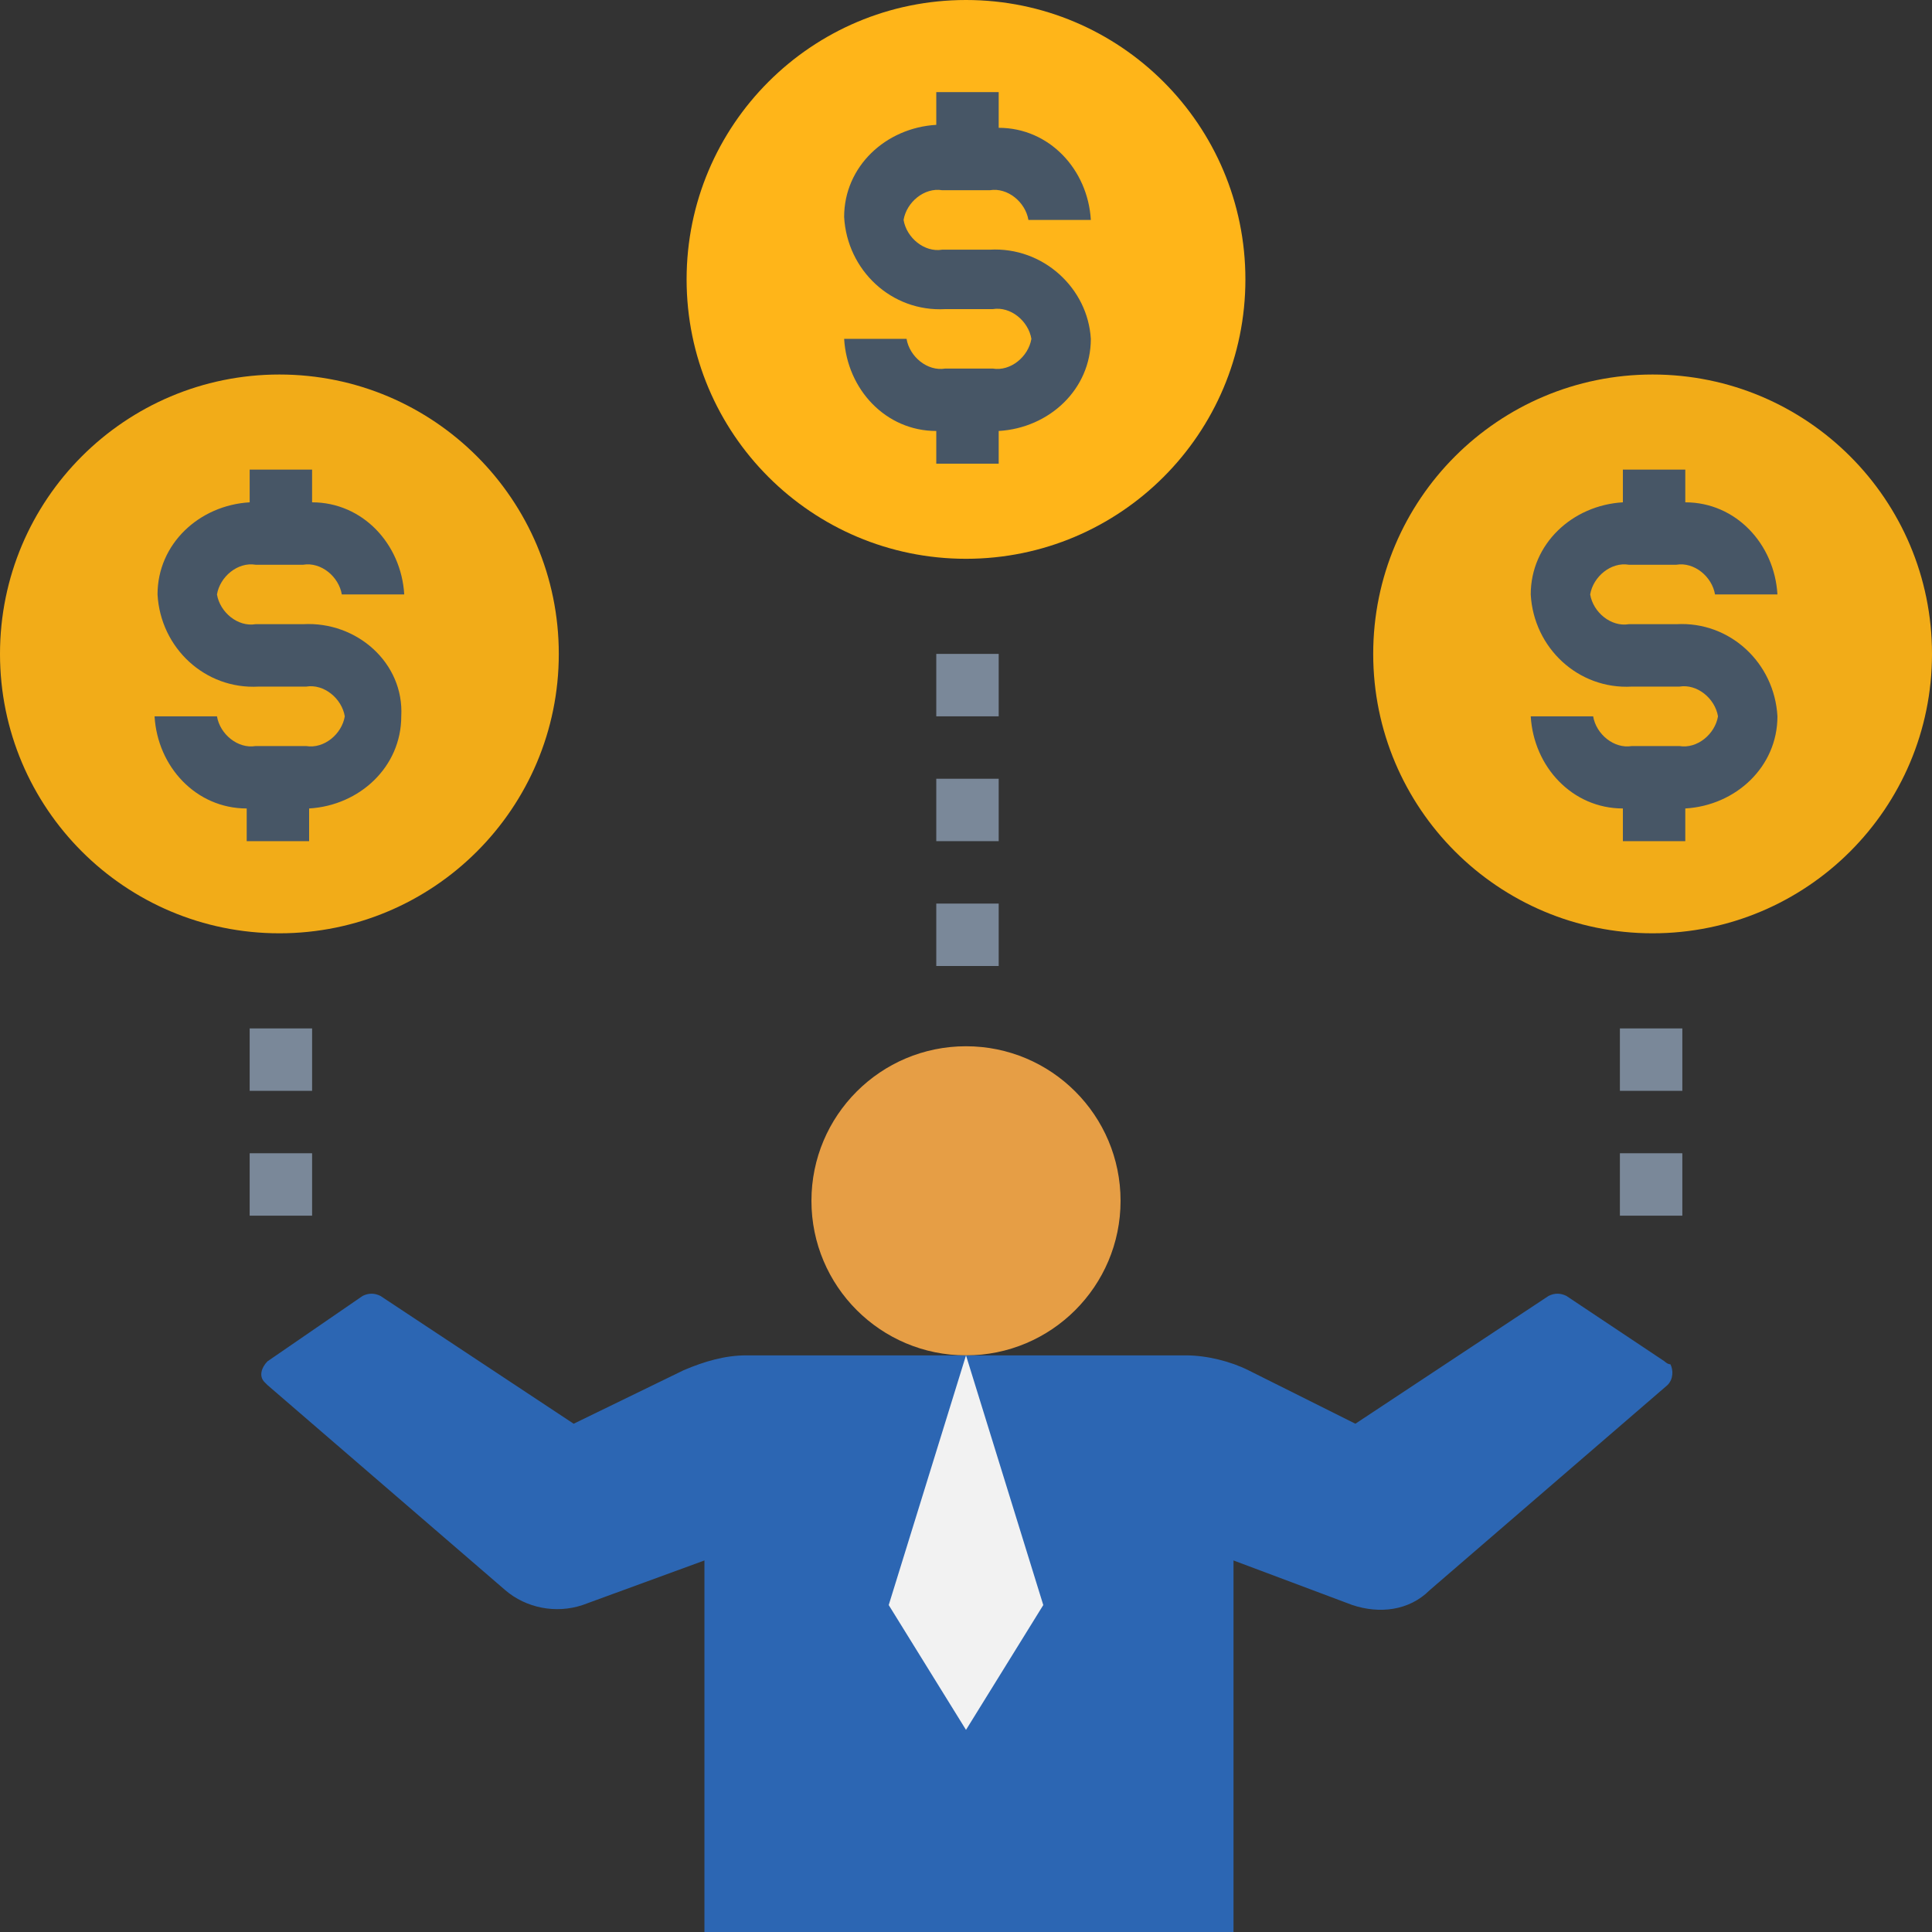 <?xml version="1.0" encoding="utf-8"?>
<!-- Generator: Adobe Illustrator 26.5.0, SVG Export Plug-In . SVG Version: 6.00 Build 0)  -->
<svg version="1.1" id="Layer_1" xmlns="http://www.w3.org/2000/svg" xmlns:xlink="http://www.w3.org/1999/xlink" x="0px" y="0px"
	 width="65px" height="65px" viewBox="0 0 65 65" style="enable-background:new 0 0 65 65;" xml:space="preserve">
<rect x="0" y="0" width="65" height="65" fill="#333333" stroke="none"/>
<style type="text/css">
	.st0{fill:#E69E45;}
	.st1{fill:#2C66B3;}
	.st2{fill:#FFB519;}
	.st3{fill:#F2F2F2;}
	.st4{fill:#7A8899;}
	.st5{fill:#475666;}
	.st6{fill:#F2AC18;}
</style>
<circle class="st0" cx="32.5" cy="40.4" r="5.2"/>
<path class="st1" d="M56,45.8l-3.3-2.2c-0.2-0.1-0.4-0.1-0.6,0l-6.5,4.3L42,46.1c-0.6-0.3-1.4-0.5-2.1-0.5H25.1
	c-0.7,0-1.4,0.2-2.1,0.5l-3.7,1.8l-6.5-4.3c-0.2-0.1-0.4-0.1-0.6,0L9,45.8c-0.2,0.2-0.3,0.5-0.1,0.7c0,0,0.1,0.1,0.1,0.1l8,6.9
	c0.7,0.6,1.7,0.8,2.6,0.5l4.1-1.5V65h17.8V52.5l4,1.5c0.9,0.3,1.9,0.2,2.6-0.5l8-6.9c0.2-0.2,0.2-0.5,0.1-0.7
	C56.1,45.9,56,45.8,56,45.8L56,45.8z"/>
<circle class="st2" cx="32.5" cy="9.4" r="9.4"/>
<path class="st3" d="M32.5,45.6L29.9,54l2.6,4.2l2.6-4.2L32.5,45.6z"/>
<g>
	<path class="st4" d="M31.5,22h2.1v2.1h-2.1V22z"/>
	<path class="st4" d="M31.5,26.2h2.1v2.1h-2.1V26.2z"/>
	<path class="st4" d="M31.5,30.4h2.1v2.1h-2.1V30.4z"/>
	<path class="st4" d="M54.5,34.6h2.1v2.1h-2.1V34.6z"/>
	<path class="st4" d="M54.5,38.8h2.1v2.1h-2.1V38.8z"/>
	<path class="st4" d="M8.4,34.6h2.1v2.1H8.4V34.6z"/>
	<path class="st4" d="M8.4,38.8h2.1v2.1H8.4V38.8z"/>
</g>
<path class="st5" d="M33.3,8.4h-1.6c-0.6,0.1-1.2-0.4-1.3-1c0.1-0.6,0.7-1.1,1.3-1h1.6c0.6-0.1,1.2,0.4,1.3,1h2.1
	c-0.1-1.7-1.4-3.1-3.1-3.1V3.1h-2.1v1.1c-1.7,0.1-3.1,1.4-3.1,3.1c0.1,1.8,1.6,3.2,3.4,3.1h1.6c0.6-0.1,1.2,0.4,1.3,1
	c-0.1,0.6-0.7,1.1-1.3,1h-1.6c-0.6,0.1-1.2-0.4-1.3-1h-2.1c0.1,1.7,1.4,3.1,3.1,3.1v1.1h2.1v-1.1c1.7-0.1,3.1-1.4,3.1-3.1
	C36.6,9.7,35.1,8.3,33.3,8.4z"/>
<circle class="st6" cx="55.6" cy="22" r="9.4"/>
<path class="st5" d="M56.4,21h-1.6c-0.6,0.1-1.2-0.4-1.3-1c0.1-0.6,0.7-1.1,1.3-1h1.6c0.6-0.1,1.2,0.4,1.3,1h2.1
	c-0.1-1.7-1.4-3.1-3.1-3.1v-1.1h-2.1v1.1c-1.7,0.1-3.1,1.4-3.1,3.1c0.1,1.8,1.6,3.2,3.4,3.1h1.6c0.6-0.1,1.2,0.4,1.3,1
	c-0.1,0.6-0.7,1.1-1.3,1h-1.6c-0.6,0.1-1.2-0.4-1.3-1h-2.1c0.1,1.7,1.4,3.1,3.1,3.1v1.1h2.1v-1.1c1.7-0.1,3.1-1.4,3.1-3.1
	C59.7,22.3,58.2,20.9,56.4,21z"/>
<circle class="st6" cx="9.4" cy="22" r="9.4"/>
<path class="st5" d="M10.2,21H8.6c-0.6,0.1-1.2-0.4-1.3-1c0.1-0.6,0.7-1.1,1.3-1h1.6c0.6-0.1,1.2,0.4,1.3,1h2.1
	c-0.1-1.7-1.4-3.1-3.1-3.1v-1.1H8.4v1.1c-1.7,0.1-3.1,1.4-3.1,3.1c0.1,1.8,1.6,3.2,3.4,3.1h1.6c0.6-0.1,1.2,0.4,1.3,1
	c-0.1,0.6-0.7,1.1-1.3,1H8.6c-0.6,0.1-1.2-0.4-1.3-1H5.2c0.1,1.7,1.4,3.1,3.1,3.1v1.1h2.1v-1.1c1.7-0.1,3.1-1.4,3.1-3.1
	C13.6,22.3,12,20.9,10.2,21z"/>
</svg>
